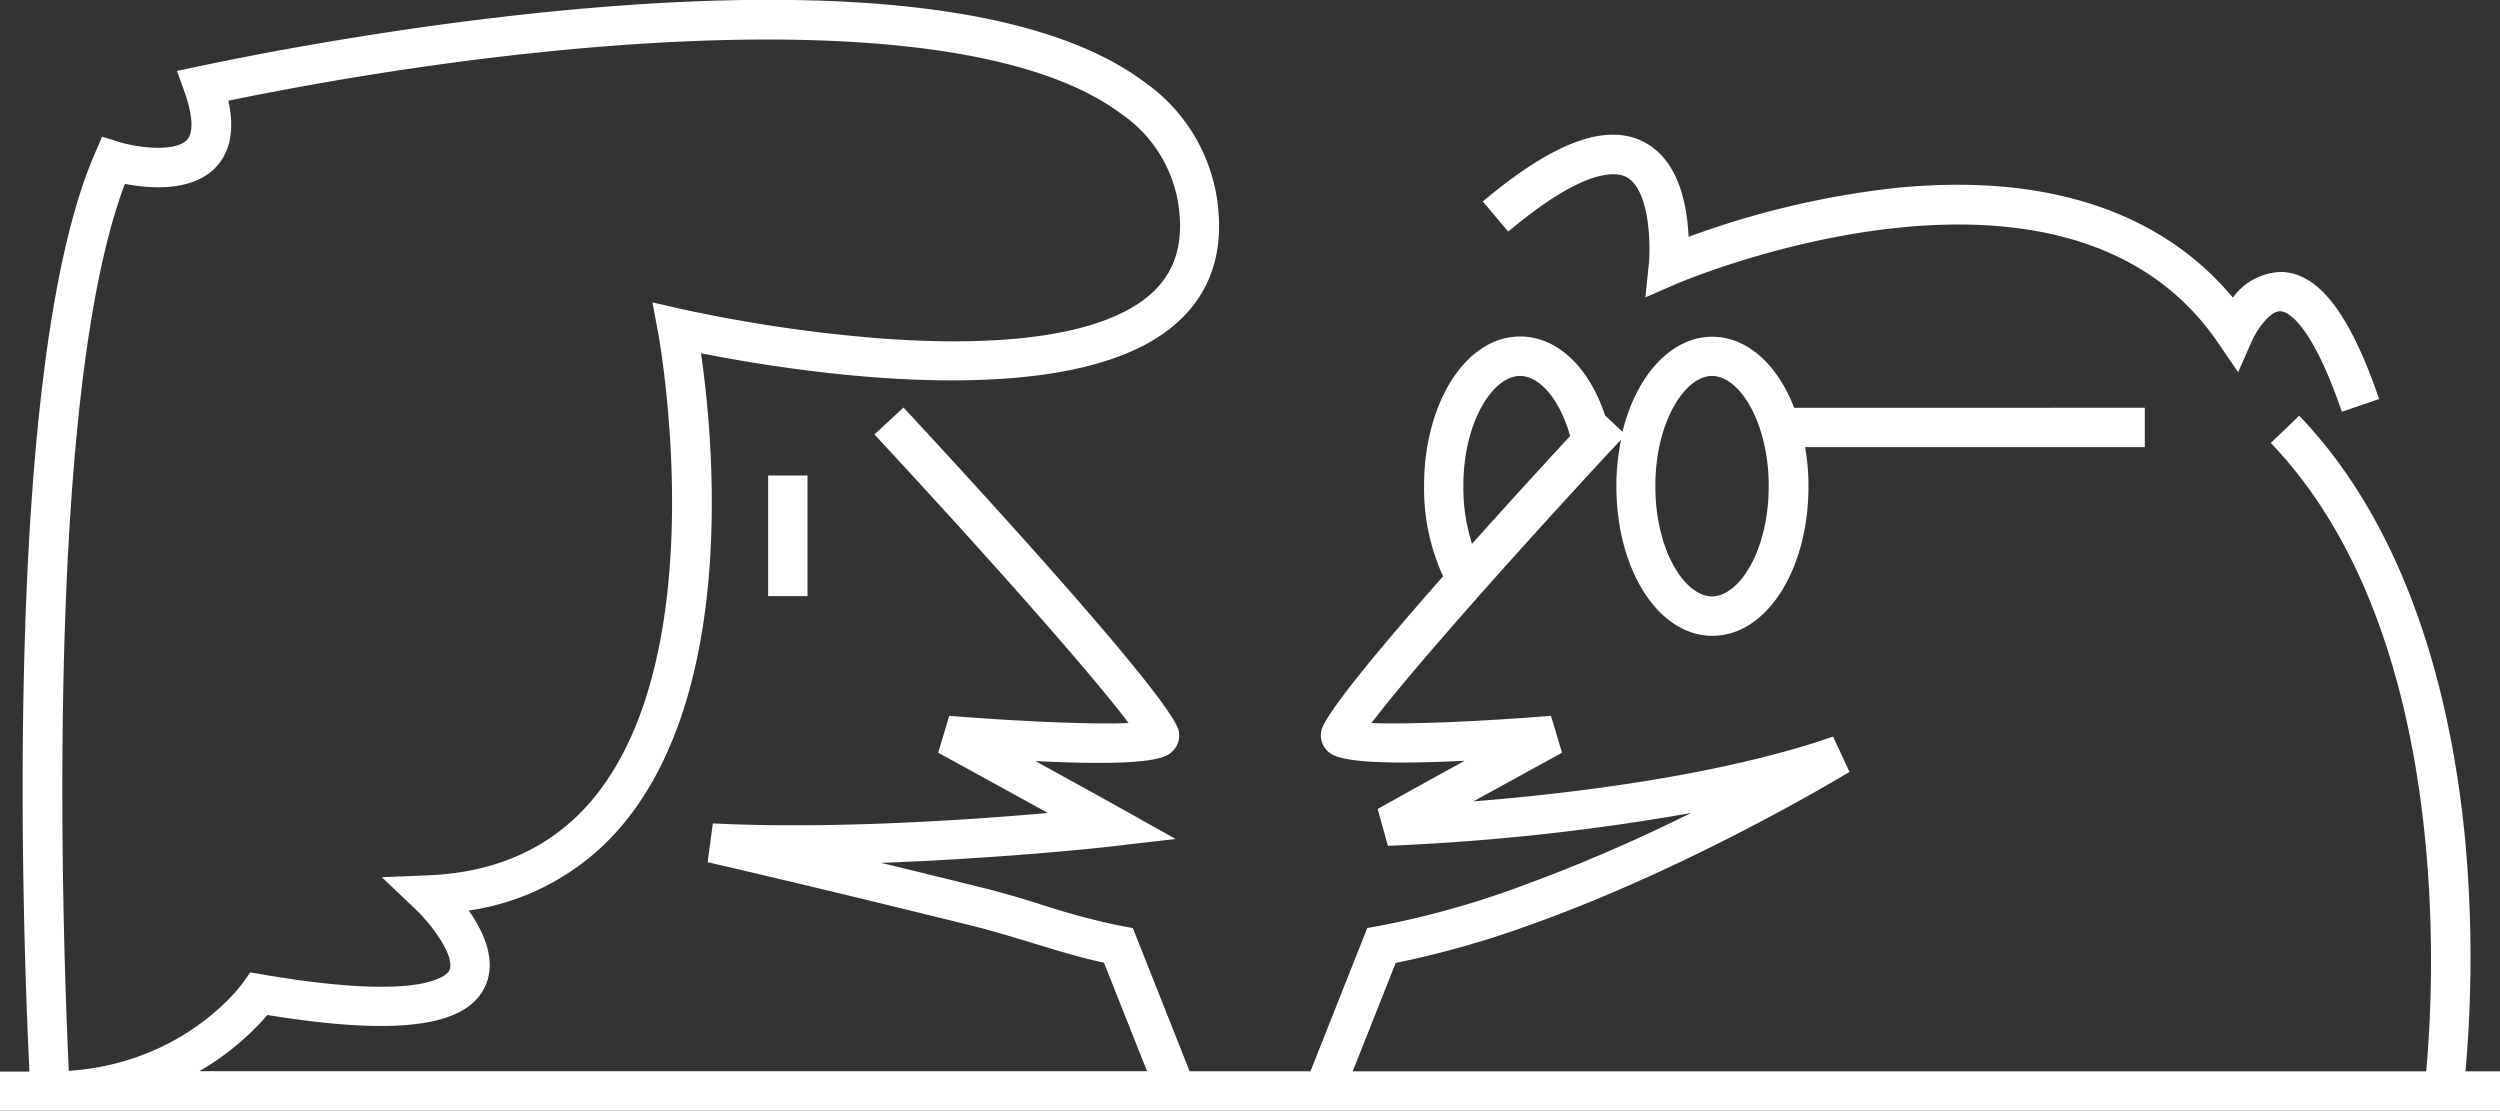 <svg id="Calque_1" data-name="Calque 1" xmlns="http://www.w3.org/2000/svg" viewBox="0 0 304.83 135.43"><rect x="0" y="0" width="304.83" height="135.43" fill="#333333" stroke="none"/><defs><style>.cls-1{fill:#fff;}</style></defs><path class="cls-1" d="M776.21,348.05H772a157.34,157.34,0,0,0,0-27.8c-1.44-15.64-6.12-37.38-20.27-52.14l-3.47,3.32c22.44,23.4,19.88,66.63,18.95,76.62H636.32l5.24-13.22a115.18,115.18,0,0,0,16.12-4.54c20.17-7.15,39-18.63,39.21-18.75l-2-4.31c-13.76,4.79-32.35,7-43.85,7.9l10.8-5.93-1.35-4.5c-8.08.66-17.4,1.08-21.88.88,3.67-4.88,13.94-16.76,29.43-33.5h.06a.09.09,0,0,1,0-.05l.94-1a28,28,0,0,0-.57,5.69c0,10.22,5.15,18.23,11.71,18.23s11.71-8,11.71-18.23a27.78,27.78,0,0,0-.41-4.78h41.42v-4.8H690.14c-2.08-5.39-5.79-8.66-10-8.66-5,0-9.26,4.75-10.93,11.59l-2.12-2c-2-6-5.9-9.62-10.36-9.62-6.57,0-11.71,8-11.71,18.24a25.69,25.69,0,0,0,2.32,11c-7.69,8.72-14.44,16.83-14.85,18.85a2.65,2.65,0,0,0,.63,2.31c.64.71,1.85,2.08,16.86,1.33-3.81,2.09-7.92,4.37-10.62,5.88l1.25,4.49a275.88,275.88,0,0,0,36.95-4,200.66,200.66,0,0,1-21.47,9.2,107,107,0,0,1-16.68,4.59l-1.32.24-6.92,17.46H616.43l-6.92-17.46-1.32-.24a83.78,83.78,0,0,1-9.63-2.56c-2.35-.73-4.79-1.48-7.27-2.09-4.65-1.16-8.81-2.17-12.47-3.06,15.26-.56,28.34-2,28.53-2.06l7.38-.85-6.48-3.63c-2.71-1.51-6.81-3.78-10.62-5.87,15,.75,16.16-.57,16.85-1.34a2.65,2.65,0,0,0,.63-2.31c-.76-3.78-23.72-28.85-33.56-39.46L578,270.39c16.37,17.64,27.2,30.15,31,35.19-4.48.2-13.8-.22-21.88-.88l-1.34,4.5c.1.05,7.1,3.89,13.37,7.35-9.55.84-26.42,2-40.85,1.27l-.64,4.74c.1,0,11,2.49,32.46,7.79,2.34.59,4.72,1.32,7,2,2.91.9,5.9,1.82,8.87,2.45l5.25,13.23H495.69a32.79,32.79,0,0,0,8.3-6.85c15.65,2.54,24.07,1.48,26.46-3.32,1.59-3.18-.05-6.77-1.92-9.42a29.94,29.94,0,0,0,19.32-11.14c13.31-16.78,10.5-46.57,9-56.81,11,2.19,44.73,7.72,57.76-3.47,4-3.42,5.78-8,5.35-13.66a21.27,21.27,0,0,0-9-15.91c-26.12-19.58-100.64-5.06-115.31-1.95l-2.69.57.93,2.59c1,2.87,1.12,4.94.27,5.83-1.38,1.46-5.79,1-8.33.22l-2-.63-.86,2c-11.54,26.45-8.72,97.4-8,112h-3.59v4.8H776.21Zm-96.08-84.79c2.42,0,4.87,2.91,6.09,7.25a22.58,22.58,0,0,1,.82,6.19c0,7.92-3.64,13.44-6.91,13.44s-6.91-5.52-6.91-13.44S676.87,263.26,680.13,263.26ZM649.81,276.7c0-7.92,3.64-13.44,6.91-13.44,2.42,0,4.86,2.91,6.09,7.25a.29.29,0,0,0,0,.09c-3.46,3.75-7.72,8.41-11.94,13.13A22.37,22.37,0,0,1,649.81,276.7Zm-163.2-36.86c3,.58,8.17,1,11.06-2,1.81-1.9,2.33-4.63,1.55-8.14,39.24-8.05,90.33-12.3,108.9,1.62a16.43,16.43,0,0,1,7.1,12.43c.31,4.1-.89,7.26-3.68,9.66-5.47,4.69-17,6.5-33.23,5.24a181.18,181.18,0,0,1-23.8-3.54l-3.58-.82.68,3.61c.08.38,7,38.12-7.53,56.45-4.88,6.14-11.77,9.44-20.48,9.8l-5.66.23,4.11,3.91c2.17,2.06,4.89,5.9,4.11,7.46-.21.41-2.61,3.94-22.77.49l-1.5-.26-.88,1.26c-.07.1-6.95,9.79-21.24,10.75C479.13,334.5,476.48,266.54,486.61,239.84Z" transform="translate(-471.38 -217.42)"/><rect class="cls-1" x="93.66" y="57.98" width="4.8" height="14.71"/><path class="cls-1" d="M669.68,239c2.74,1.45,3,7.76,2.75,10.59l-.43,4.09,3.77-1.64c.48-.2,47.43-20.24,66.09,7.22l2.42,3.55L746,258.9c.57-1.26,2.17-3.59,3.44-3.53.56,0,3.54.74,7.49,12.26l4.54-1.56c-3.56-10.38-7.32-15.3-11.83-15.49a7.49,7.49,0,0,0-6,3.13c-9-10.79-23.45-15.37-42.12-13.26a107.46,107.46,0,0,0-24.25,5.85c-.16-3.8-1.16-9.3-5.37-11.53-4.6-2.44-11.06-.07-19.72,7.22l3.1,3.67C664.68,237.76,668.48,238.38,669.68,239Z" transform="translate(-471.38 -217.42)"/></svg>
